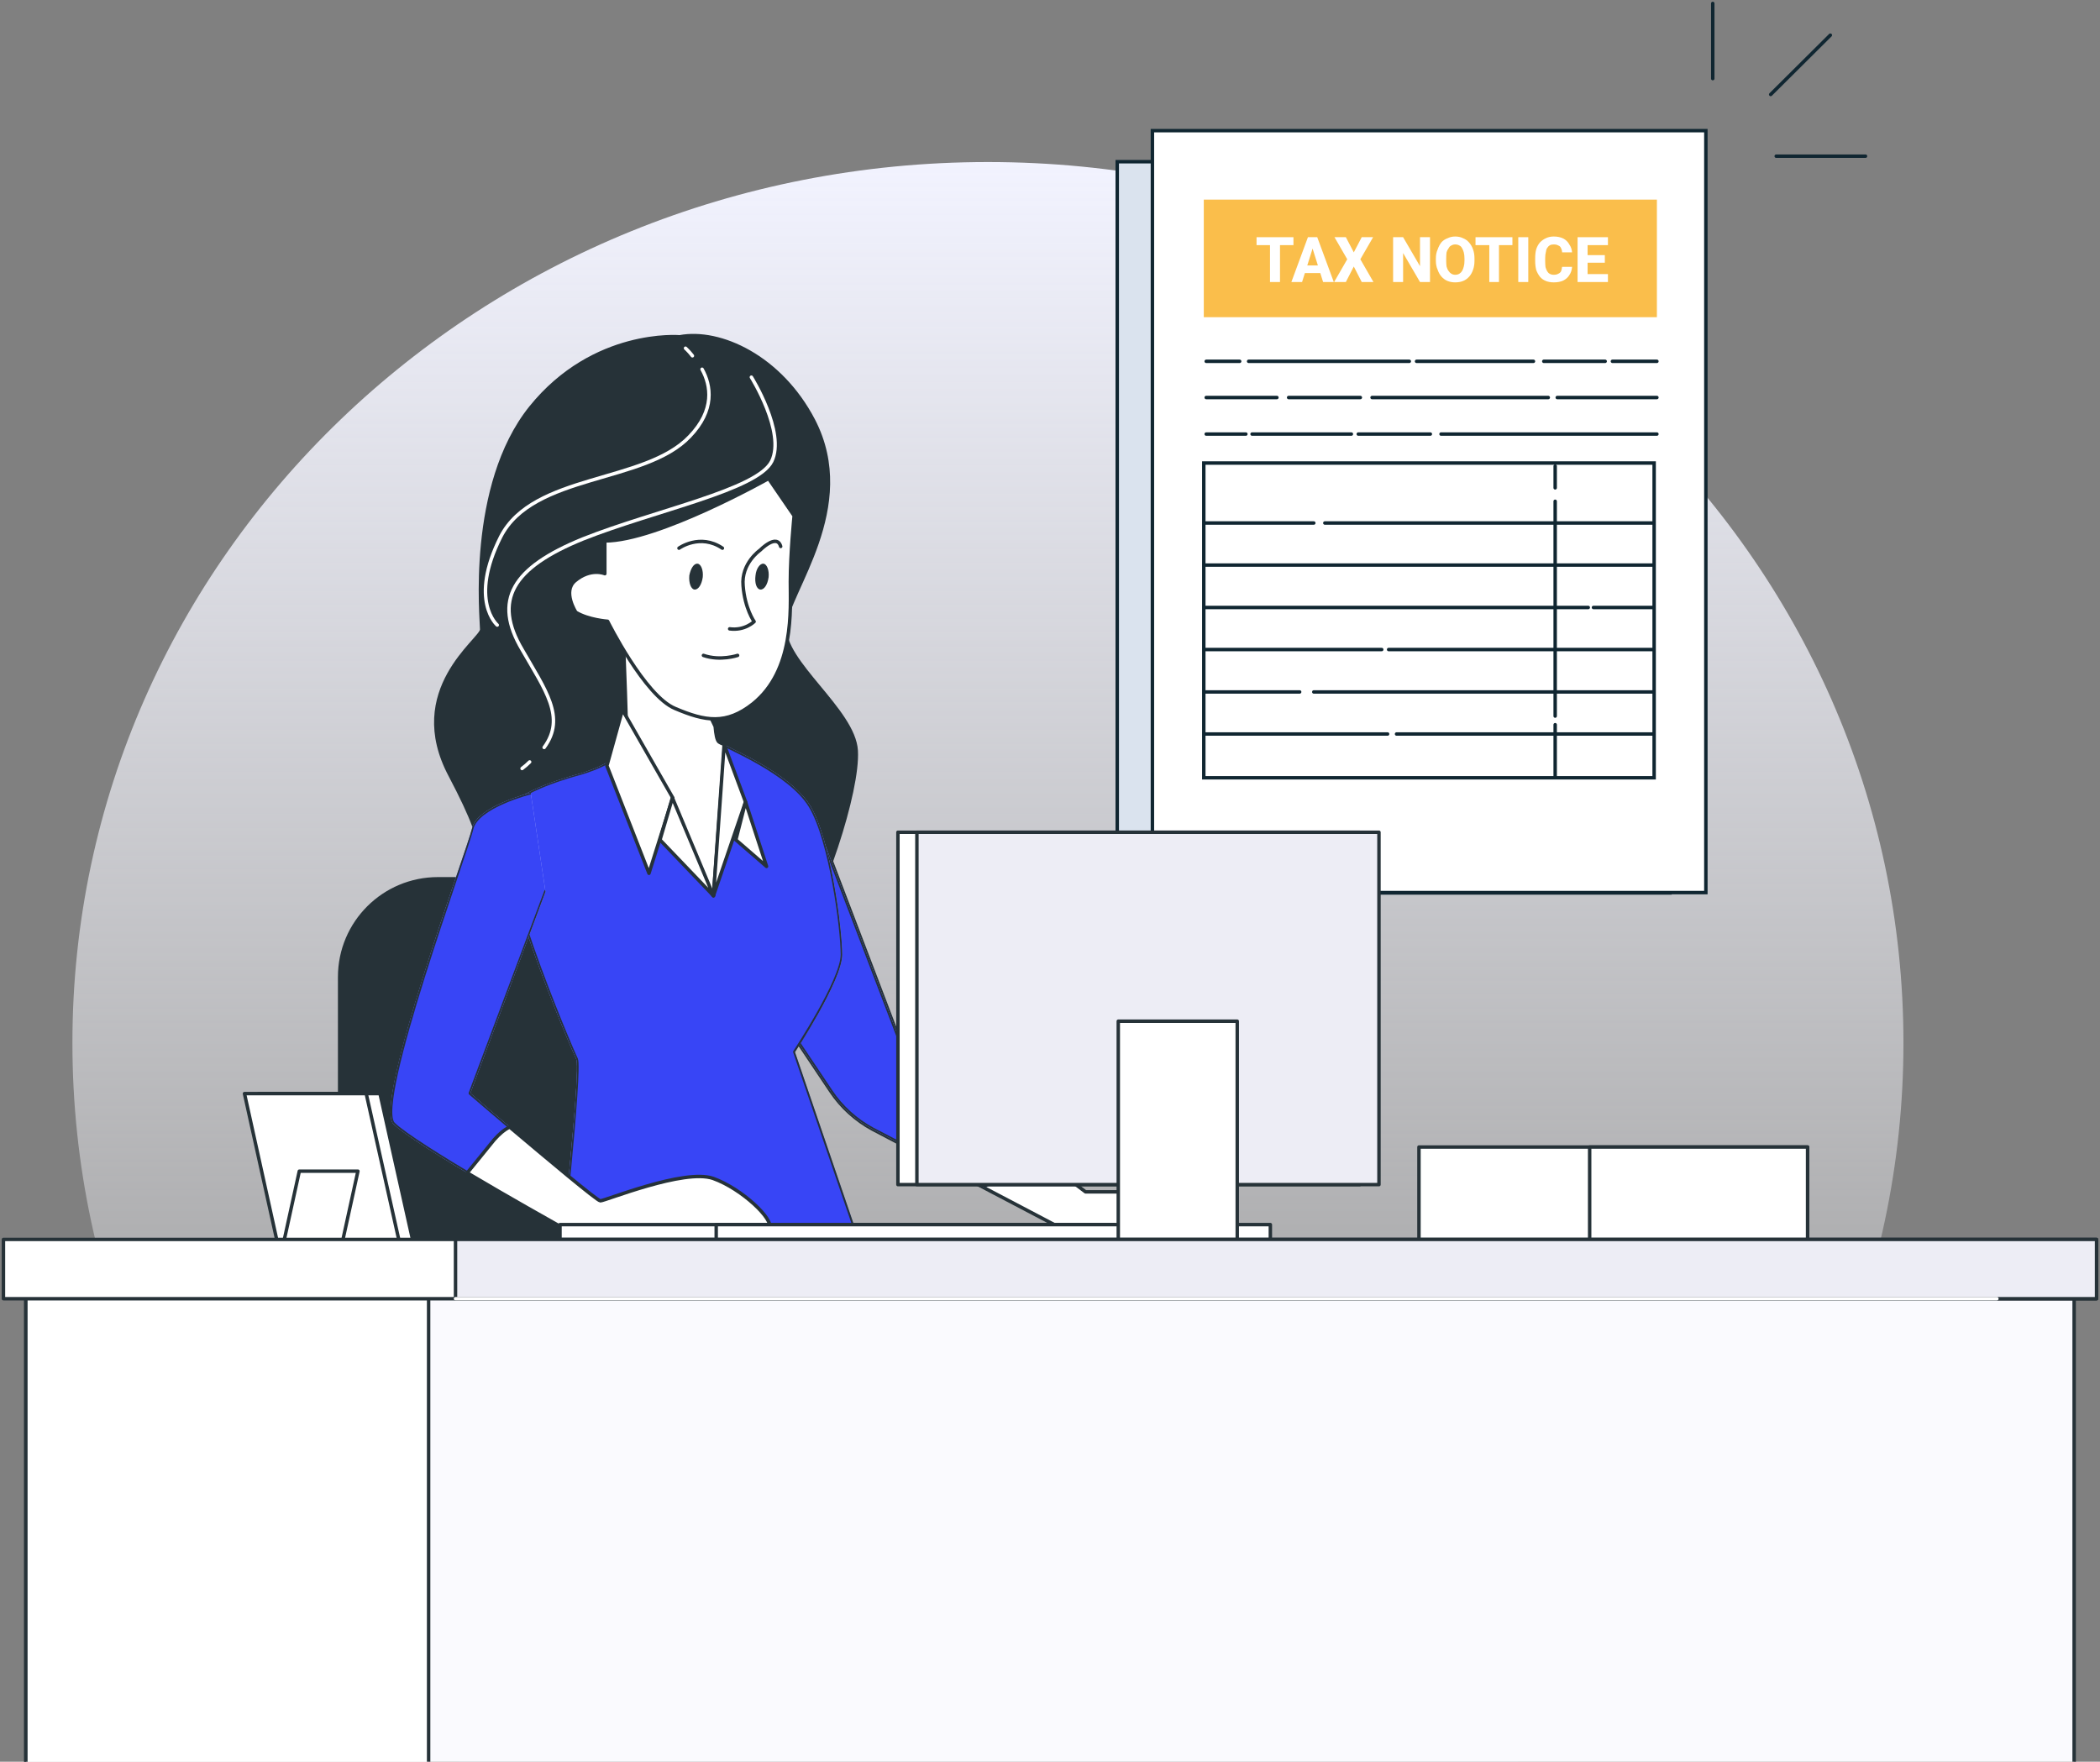 <svg version="1.2" xmlns="http://www.w3.org/2000/svg" viewBox="0 0 609 511" width="609" height="511"><rect x="0" y="0" width="609" height="511" fill="#808080" stroke="none"/><defs><clipPath clipPathUnits="userSpaceOnUse" id="cp1"><path d="m-37-32h945v543h-945z"/></clipPath><linearGradient id="P" gradientUnits="userSpaceOnUse"/><linearGradient id="g1" x2="1" href="#P" gradientTransform="matrix(0,511,-531,0,286.5,47)"><stop stop-color="#f2f3ff" stop-opacity="1"/><stop offset="1" stop-color="#fff" stop-opacity="0"/></linearGradient><clipPath clipPathUnits="userSpaceOnUse" id="cp2"><path d="m301.35 335.65l-38.64-29.15-27.7-72.68-13.29 53.9 19.24 28.86c3.06 4.59 7.23 8.34 12.12 10.91l32.51 17.1z"/></clipPath><clipPath clipPathUnits="userSpaceOnUse" id="cp3"><path d="m180.46 178.6c0 0 1.22 29.3 1.22 35.74 0 6.45-13.82 10.16-13.82 10.16 0 0-18.72 4.73-21.43 11.07-5.13 11.99 19.2 68.63 20.68 71.6 1.49 2.97-4.95 60.45-4.95 60.45h89.7l-21.31-62.44c0 0 13.69-20.84 13.69-28.27 0-7.43-3.29-33.18-9.23-43.09-5.95-9.91-24.54-17.17-26.52-18.66-1.99-1.49-1.23-19.49-1.23-19.49l-22.3-13.38z"/></clipPath><clipPath clipPathUnits="userSpaceOnUse" id="cp4"><path d="m153.91 229.95c0 0-15.54 3.88-17.02 10.33-1.49 6.43-28.75 79.78-22.8 85.72 5.95 5.95 44.6 27.76 48.56 29.74 3.97 1.99 58.98 2.97 60.47 0.49 1.48-2.47-7.93-11.39-16.36-14.37-8.42-2.97-31.22 6.45-32.7 6.45-1.49 0-37.66-31.23-37.66-31.23l21.79-58.47"/></clipPath></defs><style>.a{fill:url(#g1)}.b{fill:#dae3ee;stroke:#102631;stroke-linecap:round;stroke-miterlimit:10}.c{fill:#fff;stroke:#102631;stroke-linecap:round;stroke-miterlimit:10}.d{fill:#fabe4b}.e{fill:#fff}.f{fill:none;stroke:#102631;stroke-linecap:round;stroke-miterlimit:10}.g{fill:none;stroke:#102631;stroke-linecap:round}.h{fill:#263238;stroke:#263238;stroke-linecap:round;stroke-linejoin:round}.i{fill:none;stroke:#fff;stroke-linecap:round;stroke-linejoin:round}.j{fill:#fff;stroke:#263238;stroke-linecap:round;stroke-linejoin:round}.k{opacity:.6;fill:#fff}.l{fill:#3845f6;stroke:#263238;stroke-linecap:round;stroke-linejoin:round}.m{fill:#3845f6}.n{fill:none;stroke:#263238;stroke-linecap:round;stroke-linejoin:round}.o{fill:#263238}.p{fill:#ededf5;stroke:#263238;stroke-linecap:round;stroke-linejoin:round}.q{fill:#fafafe;stroke:#263238;stroke-linecap:round;stroke-linejoin:round}</style><g clip-path="url(#cp1)"><path fill-rule="evenodd" class="a" d="m286.5 558c-146.8 0-265.5-114.2-265.5-255.5 0-141.3 118.7-255.5 265.5-255.5 146.8 0 265.5 114.2 265.5 255.5 0 141.3-118.7 255.5-265.5 255.5z"/><path class="b" d="m484.3 259h-160.3v-212.1h160.3z"/><path class="c" d="m494.7 258.9h-160.5v-221h160.5z"/><path class="d" d="m480.5 92h-131.4v-34.1h131.4z"/><path class="e" d="m466.3 79.5v2.3h-6.9v-2.3zm-5.9-10.7v13h-2.9v-13zm5 5.2v2.2h-6v-2.2zm0.9-5.2v2.3h-6.9v-2.3z"/><path class="e" d="m453 77.4h2.9q-0.1 1.4-0.8 2.4-0.6 1-1.8 1.6-1.1 0.5-2.7 0.5-1.3 0-2.3-0.4-1-0.4-1.7-1.2-0.7-0.9-1.1-2-0.3-1.2-0.3-2.6v-0.8q0-1.5 0.3-2.6 0.4-1.2 1.1-2 0.8-0.8 1.7-1.2 1-0.5 2.3-0.5 1.6 0 2.8 0.6 1.1 0.6 1.7 1.7 0.7 1 0.8 2.3h-2.9q0-0.7-0.3-1.2-0.2-0.6-0.8-0.8-0.5-0.3-1.3-0.3-0.7 0-1.1 0.2-0.5 0.3-0.8 0.8-0.3 0.4-0.4 1.2-0.2 0.7-0.2 1.8v0.8q0 1 0.1 1.8 0.2 0.7 0.5 1.2 0.3 0.5 0.7 0.7 0.5 0.3 1.2 0.3 0.8 0 1.3-0.3 0.5-0.2 0.8-0.7 0.2-0.5 0.3-1.3z"/><path class="e" d="m443.2 68.8v13h-2.9v-13z"/><path class="e" d="m434.7 68.8v13h-2.8v-13zm3.9 0v2.3h-10.7v-2.3z"/><path class="e" d="m427.6 75v0.6q0 1.5-0.4 2.6-0.4 1.2-1.1 2-0.8 0.9-1.8 1.3-1 0.4-2.3 0.4-1.2 0-2.2-0.4-1-0.4-1.8-1.3-0.7-0.8-1.1-2-0.5-1.1-0.5-2.6v-0.6q0-1.5 0.5-2.6 0.4-1.2 1.1-2.1 0.7-0.8 1.8-1.2 1-0.5 2.2-0.5 1.3 0 2.3 0.5 1 0.4 1.7 1.2 0.8 0.9 1.2 2.1 0.4 1.1 0.4 2.6zm-2.9 0.6v-0.6q0-1-0.2-1.8-0.2-0.7-0.5-1.2-0.3-0.6-0.8-0.8-0.5-0.3-1.2-0.3-0.6 0-1.1 0.3-0.5 0.2-0.8 0.8-0.4 0.5-0.6 1.2-0.1 0.8-0.1 1.8v0.6q0 1 0.1 1.7 0.2 0.8 0.6 1.3 0.3 0.5 0.8 0.8 0.5 0.3 1.1 0.3 0.7 0 1.2-0.3 0.5-0.3 0.8-0.8 0.3-0.5 0.5-1.3 0.2-0.7 0.2-1.7z"/><path class="e" d="m414.7 68.8v13h-2.9l-4.9-8.4v8.4h-2.9v-13h2.9l4.9 8.4v-8.4z"/><path class="e" d="m390.3 68.8l2.3 4.4 2.3-4.4h3.3l-3.7 6.4 3.8 6.6h-3.4l-2.3-4.5-2.3 4.5h-3.4l3.8-6.6-3.7-6.4z"/><path class="e" d="m380.9 71.3l-3.3 10.5h-3.1l4.8-13h1.9zm2.8 10.5l-3.3-10.5-0.4-2.5h2l4.8 13zm-0.1-4.8v2.2h-6.8v-2.2z"/><path class="e" d="m371.2 68.8v13h-2.9v-13zm3.9 0v2.3h-10.7v-2.3z"/><path fill-rule="evenodd" class="f" d="m467.6 104.8h12.9"/><path fill-rule="evenodd" class="f" d="m447.7 104.8h17.8"/><path fill-rule="evenodd" class="f" d="m410.8 104.8h33.9"/><path fill-rule="evenodd" class="f" d="m362.1 104.8h46.6"/><path fill-rule="evenodd" class="f" d="m349.8 104.8h9.7"/><path fill-rule="evenodd" class="f" d="m451.6 115.3h28.9"/><path fill-rule="evenodd" class="f" d="m397.9 115.3h51.1"/><path fill-rule="evenodd" class="f" d="m373.7 115.3h20.8"/><path fill-rule="evenodd" class="f" d="m349.8 115.3h20.5"/><path fill-rule="evenodd" class="f" d="m417.9 125.9h62.6"/><path fill-rule="evenodd" class="f" d="m393.9 125.9h20.9"/><path fill-rule="evenodd" class="f" d="m363.1 125.9h28.8"/><path fill-rule="evenodd" class="f" d="m349.8 125.9h11.5"/><path class="f" d="m479.7 225.6h-130.6v-91.3h130.6z"/><path fill-rule="evenodd" class="f" d="m384.2 151.7h95.2"/><path fill-rule="evenodd" class="f" d="m349.4 151.7h31.6"/><path fill-rule="evenodd" class="f" d="m349.4 163.9h130"/><path fill-rule="evenodd" class="f" d="m462.1 176.2h17.3"/><path fill-rule="evenodd" class="f" d="m349.4 176.2h111.2"/><path fill-rule="evenodd" class="f" d="m402.7 188.4h76.7"/><path fill-rule="evenodd" class="f" d="m349.4 188.4h51.3"/><path fill-rule="evenodd" class="f" d="m381 200.7h98.4"/><path fill-rule="evenodd" class="f" d="m349.4 200.7h27.5"/><path fill-rule="evenodd" class="f" d="m405 212.9h74.4"/><path fill-rule="evenodd" class="f" d="m349.4 212.9h53"/><path fill-rule="evenodd" class="f" d="m451 210.2v15"/><path fill-rule="evenodd" class="f" d="m451 145.4v62.3"/><path fill-rule="evenodd" class="f" d="m451 135.2v6.3"/><path fill-rule="evenodd" class="g" d="m515.1 45.3h25.9m-44.3-22.5v-21.8"/><path fill-rule="evenodd" class="g" d="m513.5 27.4l17.3-17.2"/><path class="h" d="m167.7 439.3h-40.7c-15.7 0-28.5-12.8-28.5-28.5v-127.4c0-15.8 12.8-28.5 28.5-28.5h40.7c15.8 0 28.5 12.7 28.5 28.5v127.4c0 15.7-12.7 28.5-28.5 28.5z"/><path class="h" d="m197.1 97.7c0 0-24.9-2.2-43.2 20.5-18.2 22.7-14.2 61.4-14.2 64.4 0 2.9-22.4 17.5-9.1 42.4 13.1 24.9 8.7 24.9 5.8 38.7-3 14 8.7 28.6 35.1 34.5 26.3 5.8 46.7-5.2 57-21.3 10.3-16.1 20.5-47.5 19.8-59.2-0.7-11.7-21.4-25.7-20.7-36 0.8-10.1 21.4-34.5 8.3-59.8-9.6-18.4-27.1-26.4-38.8-24.2z"/><path fill-rule="evenodd" class="i" d="m153.6 221q-1 1-2.2 1.9"/><path fill-rule="evenodd" class="i" d="m217.9 109.4c0 0 10 16 5.9 24.4-4.1 8.3-33.8 14.2-54.7 22.5-20.7 8.4-26.1 17.9-17.7 32.1 6.7 11.7 12.8 19.7 6.4 28.4"/><path fill-rule="evenodd" class="i" d="m203.6 107.1c2.6 4.7 3.8 11.8-3.6 19.5-13 13.7-45.4 10.7-54.8 29.1-9.3 18.5-1 25.6-1 25.6"/><path fill-rule="evenodd" class="i" d="m198.8 101c0 0 1 0.9 2 2.2"/><path class="j" d="m235 233.8l27.7 72.7 52.1 39.2h29.8l10.3 12.9h-42.7l-59.2-31.1c-4.8-2.6-9-6.4-12-10.9l-19.3-28.8z"/><g clip-path="url(#cp2)"><path class="k" d="m301.3 335.7l-38.6-29.3-27.7-72.6-13.3 54 19.3 28.8c3 4.5 7.2 8.3 12 10.9l32.6 17z"/><path class="l" d="m301.3 335.7l-38.6-29.3-27.7-72.6-13.3 54 19.3 28.8c3 4.5 7.2 8.3 12 10.9l32.6 17z"/></g><g clip-path="url(#cp3)"><path class="k" d="m180.5 178.5c0 0 1.2 29.4 1.2 35.9 0 6.4-13.9 10-13.9 10 0 0-18.7 4.8-21.4 11.2-5.1 11.9 19.2 68.6 20.7 71.6 1.4 2.9-4.9 60.4-4.9 60.4h89.6l-21.3-62.5c0 0 13.8-20.8 13.8-28.2 0-7.4-3.3-33.2-9.3-43.1-6-9.9-24.6-17.2-26.5-18.6-2-1.5-1.3-19.5-1.3-19.5l-22.2-13.4z"/><path class="l" d="m180.5 178.5c0 0 1.2 29.4 1.2 35.9 0 6.4-13.9 10-13.9 10 0 0-18.7 4.8-21.4 11.2-5.1 11.9 19.2 68.6 20.7 71.6 1.4 2.9-4.9 60.4-4.9 60.4h89.6l-21.3-62.5c0 0 13.8-20.8 13.8-28.2 0-7.4-3.3-33.2-9.3-43.1-6-9.9-24.6-17.2-26.5-18.6-2-1.5-1.3-19.5-1.3-19.5l-22.2-13.4z"/></g><path class="j" d="m181.7 214.4c0 0.9-0.4 1.9-1 2.7l0.6 1c0 0 4.9 10.5 10.1 19.8 5.3 9.4 15.5 21.9 15.5 21.9l3.2-43.4-0.1-0.5q-1.1-0.4-1.5-0.7c-0.6-0.5-0.9-2.2-1.1-4.5l-10-20.9-12.4-7.5-0.2-0.2-4.1 2.2c0.4 8.9 1 25.4 1 30.1z"/><g clip-path="url(#cp4)"><path class="k" d="m153.9 229.9c0 0-15.5 3.9-17.1 10.4-1.4 6.4-28.6 79.8-22.7 85.7 5.9 5.9 44.6 27.8 48.5 29.8 4.1 1.9 59.1 3 60.5 0.5 1.5-2.5-7.9-11.5-16.3-14.5-8.4-2.9-31.3 6.5-32.7 6.5-1.5 0-37.7-31.2-37.7-31.2l21.9-58.5"/><path class="m" d="m153.9 229.9c0 0-15.5 3.9-17.1 10.4-1.4 6.4-28.6 79.8-22.7 85.7 5.9 5.9 44.6 27.8 48.5 29.8 4.1 1.9 59.1 3 60.5 0.5 1.5-2.5-7.9-11.5-16.3-14.5-8.4-2.9-31.3 6.5-32.7 6.5-1.5 0-37.7-31.2-37.7-31.2l21.9-58.5"/><path fill-rule="evenodd" class="n" d="m153.9 229.9c0 0-15.5 3.9-17.1 10.4-1.4 6.4-28.6 79.8-22.7 85.7 5.9 5.9 44.6 27.8 48.5 29.8 4.1 1.9 59.1 3 60.5 0.5 1.5-2.5-7.9-11.5-16.3-14.5-8.4-2.9-31.3 6.5-32.7 6.5-1.5 0-37.7-31.2-37.7-31.2l21.9-58.5"/></g><path class="j" d="m206.8 341.8c-8.4-2.9-31.3 6.5-32.7 6.5-0.9 0-15.5-12.3-26.3-21.4-1.6 0.8-3 2-4.5 3.7-2.7 3.3-5.4 6.7-7.8 9.6 12.1 7.2 25 14.4 27.1 15.6 4.1 1.9 59.1 2.9 60.5 0.5 1.5-2.5-7.9-11.5-16.3-14.5z"/><path class="j" d="m175.4 156.9v9.5c0 0-4.1-1.8-8.7 2.1-3.6 3.1 0.3 9.1 0.3 9.1 3.6 2.2 9.2 2.6 9.2 2.6 0 0 10.8 21.7 19.6 25.3 8.7 3.7 14.8 4.8 22.6-1.4 12-9.7 10.8-27.3 10.8-35.4 0-8 1.1-19.1 1.1-19.1l-7.4-10.8c0 0-32.1 18.1-47.5 18.1z"/><path class="o" d="m203.8 167.4c-0.3 2.2-1.3 3.7-2.4 3.6-1-0.1-1.7-1.9-1.5-4.1 0.4-2 1.3-3.5 2.4-3.4 1 0.1 1.7 1.9 1.5 3.9z"/><path class="o" d="m222.9 167.4c-0.3 2.2-1.3 3.7-2.4 3.6-1.1-0.1-1.7-1.9-1.4-4.1 0.2-2 1.3-3.5 2.3-3.4 1 0.1 1.7 1.9 1.5 3.9z"/><path fill-rule="evenodd" class="n" d="m211.6 182.4c4.4 0.6 7.1-2.1 7.1-2.1 0 0-2.7-3.8-3.2-10.4-0.6-6.5 4.9-10.3 4.9-10.3 0 0 4.9-5 6-1.1"/><path fill-rule="evenodd" class="n" d="m213.9 190.1c0 0-5 1.7-9.9 0"/><path fill-rule="evenodd" class="n" d="m196.9 159c0 0 6.1-4.4 12.6 0"/><path class="j" d="m180.5 205.9l14.6 25.5-6.9 21.9-12.2-31.2z"/><path class="j" d="m195 231.4l11.9 28.4-15.5-16.2z"/><path class="j" d="m206.9 259.8l9.3-27.2-6.2-16.7z"/><path class="j" d="m216.2 232.6l6.1 18.7-8.9-7.7z"/><path class="j" d="m323.1 355.2h-160.7v6.5h160.7z"/><path class="j" d="m368.4 355.2h-160.7v6.5h160.7z"/><path class="j" d="m394.3 343.6h-133.9v-102.2h133.9z"/><path class="p" d="m399.9 343.6h-134v-102.2h134z"/><path class="j" d="m358.8 361.7h-34.5v-65.5h34.5z"/><path class="j" d="m524.2 332.7h-112.7v26.9h112.7z"/><path class="j" d="m524.2 332.7h-63.2v26.9h63.2z"/><path class="q" d="m601.5 648.1h-594v-277.7h594z"/><path class="j" d="m124.3 648.1h-116.8v-277.7h116.8z"/><path class="j" d="m119.9 360.7h-35.4l-9.5-43.5h35.2z"/><path class="j" d="m115.9 360.7h-35.4l-9.6-43.5h35.3z"/><path class="j" d="m82.2 360.7h17l4.6-21h-17z"/><path class="j" d="m608 376.7h-607v-17.2h607z"/><path class="p" d="m608 376.7h-475.9v-17.2h475.9z"/><path fill-rule="evenodd" class="i" d="m132.1 376.7h447"/></g></svg>